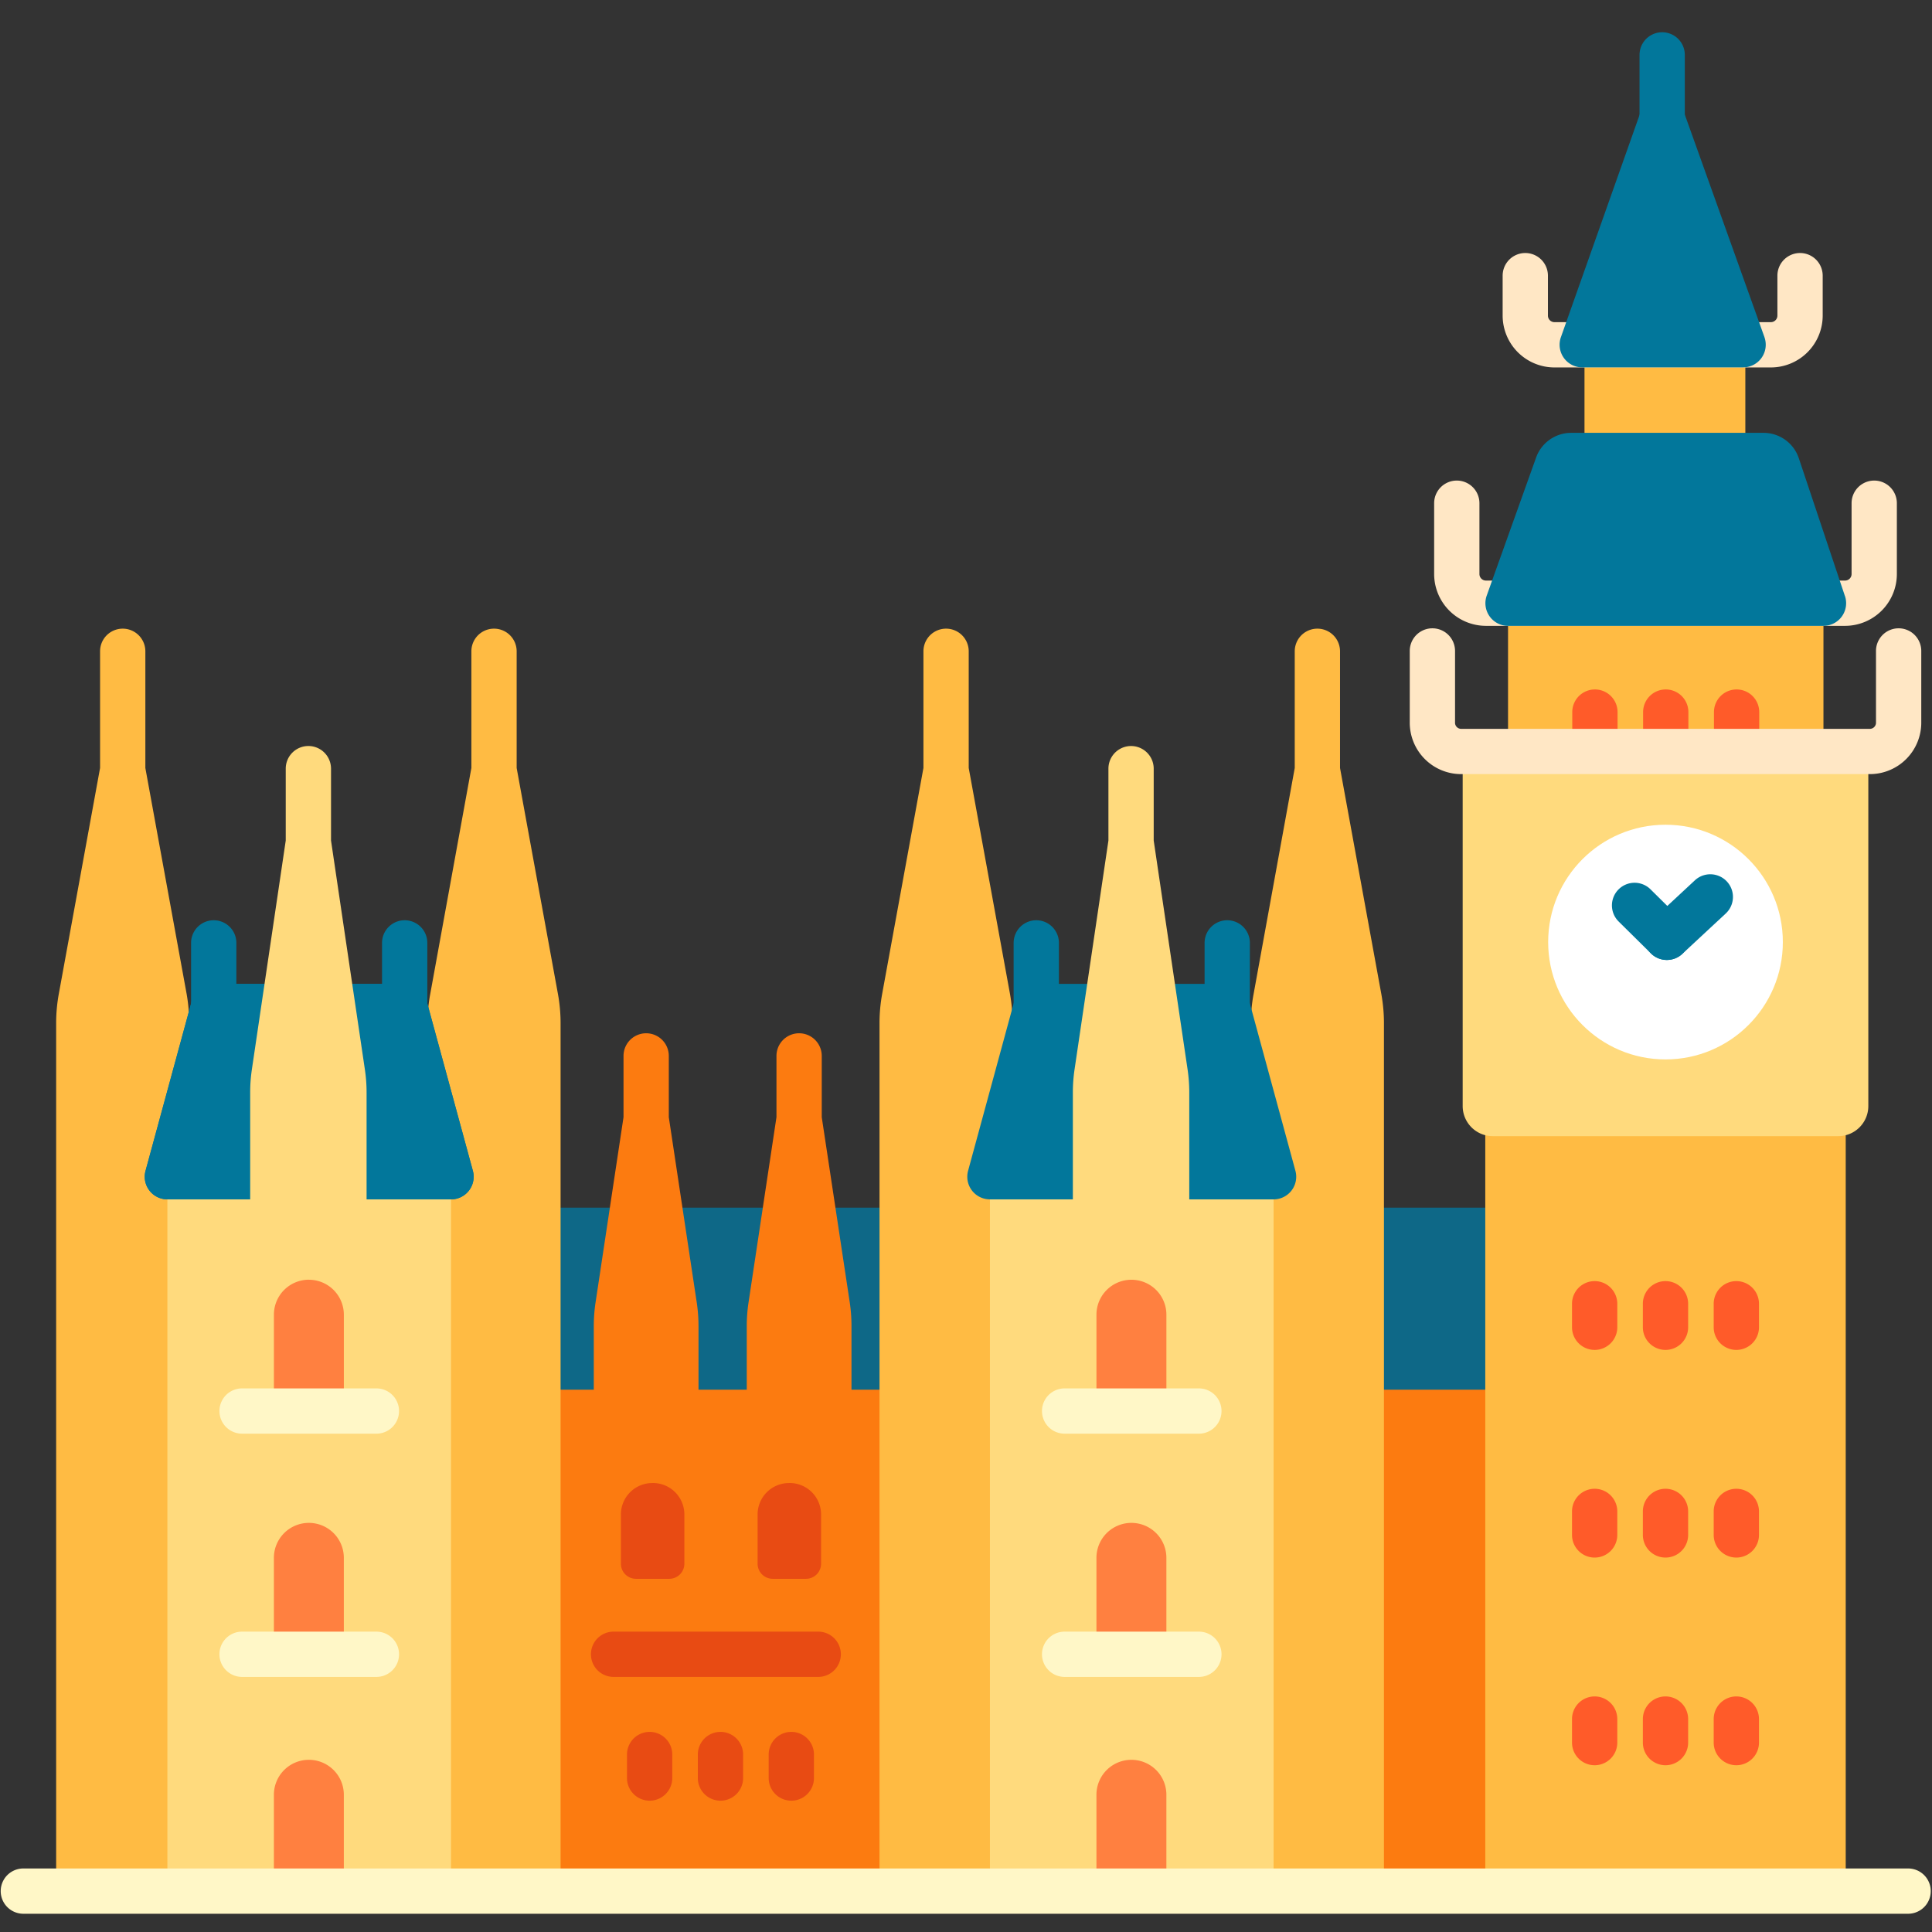 <svg xmlns="http://www.w3.org/2000/svg" id="Flat" height="512" viewBox="0 0 128 128" width="512"><rect x="0" y="0" width="128" height="128" fill="#333333" stroke="none"/><path d="m5.75 88.15h96.82v37.14h-96.82z" fill="#fc7b10"></path><path d="m25.75 80.011h76.82v12.06h-76.82z" fill="#0e6887"></path><path d="m67.08 67.75v57.54h-8.81v-57.54a10.749 10.749 0 0 1 .17-1.87l2.74-15v-7.73a1.5 1.5 0 0 1 3 0v7.73l2.74 15a10.734 10.734 0 0 1 .16 1.87z" fill="#ffbb43"></path><path d="m91.69 67.75v57.54h-8.81v-57.54a9.856 9.856 0 0 1 .17-1.87l2.73-15v-7.73a1.5 1.5 0 0 1 3 0v7.73l2.74 15a10.749 10.749 0 0 1 .17 1.87z" fill="#ffbb43"></path><path d="m12.53 67.75v57.54h-8.81v-57.54a10.749 10.749 0 0 1 .17-1.87l2.74-15v-7.73a1.5 1.5 0 0 1 3 0v7.73l2.74 15a10.734 10.734 0 0 1 .16 1.87z" fill="#ffbb43"></path><path d="m37.14 67.75v57.54h-8.81v-57.54a9.856 9.856 0 0 1 .17-1.87l2.73-15v-7.73a1.5 1.5 0 0 1 3 0v7.73l2.74 15a10.749 10.749 0 0 1 .17 1.87z" fill="#ffbb43"></path><path d="m65.585 77.633h18.793v47.657h-18.793z" fill="#ffda7d"></path><path d="m43.218 98.253h.041a2.082 2.082 0 0 1 2.082 2.082v3.265a1 1 0 0 1 -1 1h-2.205a1 1 0 0 1 -1-1v-3.263a2.082 2.082 0 0 1 2.082-2.082z" fill="#e84b13"></path><path d="m52.275 98.253h.041a2.082 2.082 0 0 1 2.082 2.082v3.265a1 1 0 0 1 -1 1h-2.205a1 1 0 0 1 -1-1v-3.263a2.082 2.082 0 0 1 2.082-2.082z" fill="#e84b13"></path><path d="m68.656 68.184a1.5 1.5 0 0 1 -1.5-1.5v-4.215a1.5 1.5 0 1 1 3 0v4.215a1.5 1.5 0 0 1 -1.5 1.5z" fill="#02779b"></path><path d="m81.307 68.184a1.5 1.5 0 0 1 -1.5-1.5v-4.215a1.5 1.5 0 0 1 3 0v4.215a1.5 1.5 0 0 1 -1.5 1.5z" fill="#02779b"></path><path d="m74.96 84.787a2.316 2.316 0 0 1 2.317 2.313v6.314a.067.067 0 0 1 -.067.067h-4.5a.067.067 0 0 1 -.067-.067v-6.314a2.316 2.316 0 0 1 2.317-2.313z" fill="#ff8040"></path><path d="m74.96 100.895a2.316 2.316 0 0 1 2.316 2.316v6.314a.067.067 0 0 1 -.067.067h-4.5a.067.067 0 0 1 -.067-.067v-6.314a2.316 2.316 0 0 1 2.318-2.316z" fill="#ff8040"></path><path d="m85.825 77.568-3.071-11.278a1.5 1.5 0 0 0 -1.447-1.106h-12.651a1.5 1.5 0 0 0 -1.447 1.106l-3.071 11.278a1.5 1.5 0 0 0 1.447 1.894h18.793a1.5 1.5 0 0 0 1.447-1.894z" fill="#02779b"></path><path d="m54.209 111.1h-13.558a1.5 1.5 0 1 1 0-3h13.558a1.5 1.5 0 0 1 0 3z" fill="#e84b13"></path><path d="m98.403 74.895h23.881v50.395h-23.881z" fill="#ffbb43"></path><path d="m74.96 116.592a2.316 2.316 0 0 1 2.316 2.316v6.314a.067.067 0 0 1 -.067.067h-4.5a.067.067 0 0 1 -.067-.067v-6.314a2.316 2.316 0 0 1 2.318-2.316z" fill="#ff8040"></path><g fill="#ff5b29"><path d="m105.65 89.435a1.5 1.5 0 0 1 -1.5-1.5v-1.558a1.5 1.5 0 1 1 3 0v1.558a1.5 1.5 0 0 1 -1.5 1.5z"></path><path d="m110.344 89.435a1.5 1.5 0 0 1 -1.5-1.5v-1.558a1.5 1.5 0 0 1 3 0v1.558a1.5 1.5 0 0 1 -1.5 1.5z"></path><path d="m115.037 89.435a1.5 1.5 0 0 1 -1.5-1.5v-1.558a1.5 1.5 0 1 1 3 0v1.558a1.5 1.5 0 0 1 -1.5 1.5z"></path><path d="m105.65 103.193a1.5 1.5 0 0 1 -1.5-1.5v-1.558a1.5 1.5 0 0 1 3 0v1.558a1.5 1.5 0 0 1 -1.5 1.5z"></path><path d="m110.344 103.193a1.5 1.5 0 0 1 -1.5-1.5v-1.558a1.5 1.5 0 1 1 3 0v1.558a1.5 1.5 0 0 1 -1.5 1.5z"></path><path d="m115.037 103.193a1.5 1.5 0 0 1 -1.5-1.5v-1.558a1.5 1.5 0 0 1 3 0v1.558a1.5 1.5 0 0 1 -1.5 1.5z"></path><path d="m105.65 116.951a1.5 1.5 0 0 1 -1.5-1.5v-1.558a1.5 1.5 0 0 1 3 0v1.558a1.5 1.5 0 0 1 -1.5 1.5z"></path><path d="m110.344 116.951a1.5 1.5 0 0 1 -1.5-1.5v-1.558a1.5 1.5 0 0 1 3 0v1.558a1.5 1.5 0 0 1 -1.5 1.5z"></path><path d="m115.037 116.951a1.5 1.5 0 0 1 -1.5-1.5v-1.558a1.5 1.5 0 0 1 3 0v1.558a1.5 1.5 0 0 1 -1.5 1.5z"></path></g><path d="m43.04 119.3a1.5 1.5 0 0 1 -1.5-1.5v-1.558a1.5 1.5 0 0 1 3 0v1.558a1.5 1.5 0 0 1 -1.5 1.5z" fill="#e84b13"></path><path d="m47.733 119.3a1.5 1.5 0 0 1 -1.5-1.5v-1.558a1.5 1.5 0 0 1 3 0v1.558a1.5 1.5 0 0 1 -1.5 1.5z" fill="#e84b13"></path><path d="m52.427 119.3a1.5 1.5 0 0 1 -1.5-1.5v-1.558a1.5 1.5 0 0 1 3 0v1.558a1.5 1.5 0 0 1 -1.5 1.5z" fill="#e84b13"></path><path d="m46.162 86.3-1.852-12.285v-4.058a1.5 1.5 0 0 0 -3 0v4.058l-1.854 12.285a10.482 10.482 0 0 0 -.116 1.553v6.3a1.5 1.5 0 0 0 1.5 1.5h3.938a1.5 1.5 0 0 0 1.5-1.5v-6.3a10.482 10.482 0 0 0 -.116-1.553z" fill="#fc7b10"></path><path d="m56.3 86.3-1.857-12.285v-4.058a1.5 1.5 0 0 0 -3 0v4.058l-1.852 12.285a10.482 10.482 0 0 0 -.116 1.553v6.3a1.5 1.5 0 0 0 1.5 1.5h3.938a1.5 1.5 0 0 0 1.5-1.5v-6.3a10.55 10.55 0 0 0 -.113-1.553z" fill="#fc7b10"></path><path d="m78.681 70.857-2.245-15.169v-4.762a1.5 1.5 0 0 0 -3 0v4.762l-2.245 15.169a10.508 10.508 0 0 0 -.111 1.521v8.255a1.5 1.5 0 0 0 1.483 1.5l4.712.051h.017a1.5 1.5 0 0 0 1.5-1.5v-8.306a10.508 10.508 0 0 0 -.111-1.521z" fill="#ffda7d"></path><path d="m79.429 94.985h-8.895a1.5 1.5 0 0 1 0-3h8.895a1.5 1.5 0 0 1 0 3z" fill="#fff7c7"></path><path d="m79.429 111.1h-8.895a1.5 1.5 0 0 1 0-3h8.895a1.5 1.5 0 0 1 0 3z" fill="#fff7c7"></path><path d="m11.09 77.63h18.79v47.66h-18.79z" fill="#ffda7d"></path><path d="m28.258 66.29a1.5 1.5 0 0 0 -1.447-1.106h-12.651a1.5 1.5 0 0 0 -1.447 1.106l-3.071 11.278a1.5 1.5 0 0 0 1.447 1.894h18.793a1.5 1.5 0 0 0 1.447-1.894z" fill="#02779b"></path><path d="m28.258 66.29a1.5 1.5 0 0 0 -1.447-1.106h-12.651a1.5 1.5 0 0 0 -1.447 1.106l-3.071 11.278a1.5 1.5 0 0 0 1.447 1.894h18.793a1.5 1.5 0 0 0 1.447-1.894z" fill="#02779b"></path><path d="m14.16 68.184a1.5 1.5 0 0 1 -1.5-1.5v-4.215a1.5 1.5 0 0 1 3 0v4.215a1.5 1.5 0 0 1 -1.5 1.5z" fill="#02779b"></path><path d="m26.811 68.184a1.5 1.5 0 0 1 -1.5-1.5v-4.215a1.5 1.5 0 0 1 3 0v4.215a1.5 1.5 0 0 1 -1.5 1.5z" fill="#02779b"></path><path d="m20.464 84.787a2.316 2.316 0 0 1 2.317 2.313v6.314a.067.067 0 0 1 -.067.067h-4.5a.067.067 0 0 1 -.067-.067v-6.314a2.316 2.316 0 0 1 2.316-2.316z" fill="#ff8040"></path><path d="m20.464 100.895a2.316 2.316 0 0 1 2.316 2.316v6.314a.067.067 0 0 1 -.067.067h-4.5a.067.067 0 0 1 -.067-.067v-6.314a2.316 2.316 0 0 1 2.316-2.316z" fill="#ff8040"></path><path d="m20.464 116.592a2.316 2.316 0 0 1 2.316 2.316v6.314a.067.067 0 0 1 -.067.067h-4.5a.067.067 0 0 1 -.067-.067v-6.314a2.316 2.316 0 0 1 2.316-2.316z" fill="#ff8040"></path><path d="m21.931 55.687v-4.762a1.5 1.5 0 0 0 -3 0v4.762l-2.244 15.169a10.373 10.373 0 0 0 -.112 1.522v8.254a1.5 1.5 0 0 0 1.484 1.5l4.712.051h.016a1.5 1.5 0 0 0 1.5-1.5v-8.305a10.337 10.337 0 0 0 -.113-1.523z" fill="#ffda7d"></path><path d="m24.933 94.985h-8.895a1.5 1.5 0 1 1 0-3h8.9a1.5 1.5 0 1 1 0 3z" fill="#fff7c7"></path><path d="m24.933 111.1h-8.895a1.5 1.5 0 1 1 0-3h8.9a1.5 1.5 0 1 1 0 3z" fill="#fff7c7"></path><path d="m126.417 126.791h-124.87a1.5 1.5 0 1 1 0-3h124.87a1.5 1.5 0 0 1 0 3z" fill="#fff7c7"></path><path d="m96.906 49.786v23.493a1.994 1.994 0 0 0 1.994 1.994h22.888a1.993 1.993 0 0 0 1.993-1.994v-23.493z" fill="#ffda7d"></path><path d="m99.912 39.964h20.896v9.823h-20.896z" fill="#ffbb43"></path><path d="m110.305 31.67a1.5 1.5 0 0 1 -1.5-1.5v-2.693a1.5 1.5 0 0 1 3 0v2.693a1.5 1.5 0 0 1 -1.5 1.5z" fill="#403151"></path><path d="m104.977 22.844h10.656v7.333h-10.656z" fill="#ffbb43"></path><circle cx="110.344" cy="62.415" fill="#fff" r="7.774"></circle><path d="m122.238 41.464h-23.789a3.437 3.437 0 0 1 -3.433-3.433v-4.692a1.5 1.5 0 0 1 3 0v4.692a.433.433 0 0 0 .433.433h23.789a.433.433 0 0 0 .434-.433v-4.692a1.5 1.5 0 0 1 3 0v4.692a3.437 3.437 0 0 1 -3.434 3.433z" fill="#ffe7c5"></path><path d="m117.324 24.344h-14.338a3.437 3.437 0 0 1 -3.432-3.433v-2.648a1.5 1.5 0 0 1 3 0v2.648a.434.434 0 0 0 .432.433h14.338a.435.435 0 0 0 .434-.433v-2.648a1.5 1.5 0 1 1 3 0v2.648a3.437 3.437 0 0 1 -3.434 3.433z" fill="#ffe7c5"></path><path d="m110.434 63.6a1.5 1.5 0 0 1 -1.022-2.6l2.878-2.676a1.5 1.5 0 1 1 2.043 2.2l-2.878 2.676a1.493 1.493 0 0 1 -1.021.4z" fill="#02779b"></path><path d="m110.434 63.6a1.494 1.494 0 0 1 -1.055-.434l-2.139-2.113a1.5 1.5 0 0 1 2.11-2.134l2.138 2.114a1.5 1.5 0 0 1 -1.054 2.567z" fill="#02779b"></path><path d="m116.9 22.338-5.36-14.975a1.52 1.52 0 0 0 -1.415-1 1.5 1.5 0 0 0 -1.411 1l-5.3 14.976a1.5 1.5 0 0 0 1.414 2h10.656a1.5 1.5 0 0 0 1.413-2.006z" fill="#02779b"></path><path d="m122.23 39.487-3.053-9.126a2.465 2.465 0 0 0 -2.34-1.684h-12.743a2.468 2.468 0 0 0 -2.323 1.636l-3.271 9.145a1.5 1.5 0 0 0 1.412 2.006h20.9a1.5 1.5 0 0 0 1.421-1.977z" fill="#02779b"></path><path d="m110.123 9.368a1.5 1.5 0 0 1 -1.5-1.5v-4.231a1.5 1.5 0 0 1 3 0v4.231a1.5 1.5 0 0 1 -1.5 1.5z" fill="#02779b"></path><path d="m105.667 50.235a1.5 1.5 0 0 1 -1.5-1.5v-1.557a1.5 1.5 0 0 1 3 0v1.557a1.5 1.5 0 0 1 -1.5 1.5z" fill="#ff5b29"></path><path d="m110.36 50.235a1.5 1.5 0 0 1 -1.5-1.5v-1.557a1.5 1.5 0 0 1 3 0v1.557a1.5 1.5 0 0 1 -1.5 1.5z" fill="#ff5b29"></path><path d="m115.054 50.235a1.5 1.5 0 0 1 -1.5-1.5v-1.557a1.5 1.5 0 0 1 3 0v1.557a1.5 1.5 0 0 1 -1.5 1.5z" fill="#ff5b29"></path><path d="m123.914 51.287h-27.141a3.408 3.408 0 0 1 -3.373-3.433v-4.727a1.5 1.5 0 0 1 3 0v4.727a.408.408 0 0 0 .374.433h27.141a.408.408 0 0 0 .374-.433v-4.727a1.5 1.5 0 1 1 3 0v4.727a3.408 3.408 0 0 1 -3.375 3.433z" fill="#ffe7c5"></path></svg>